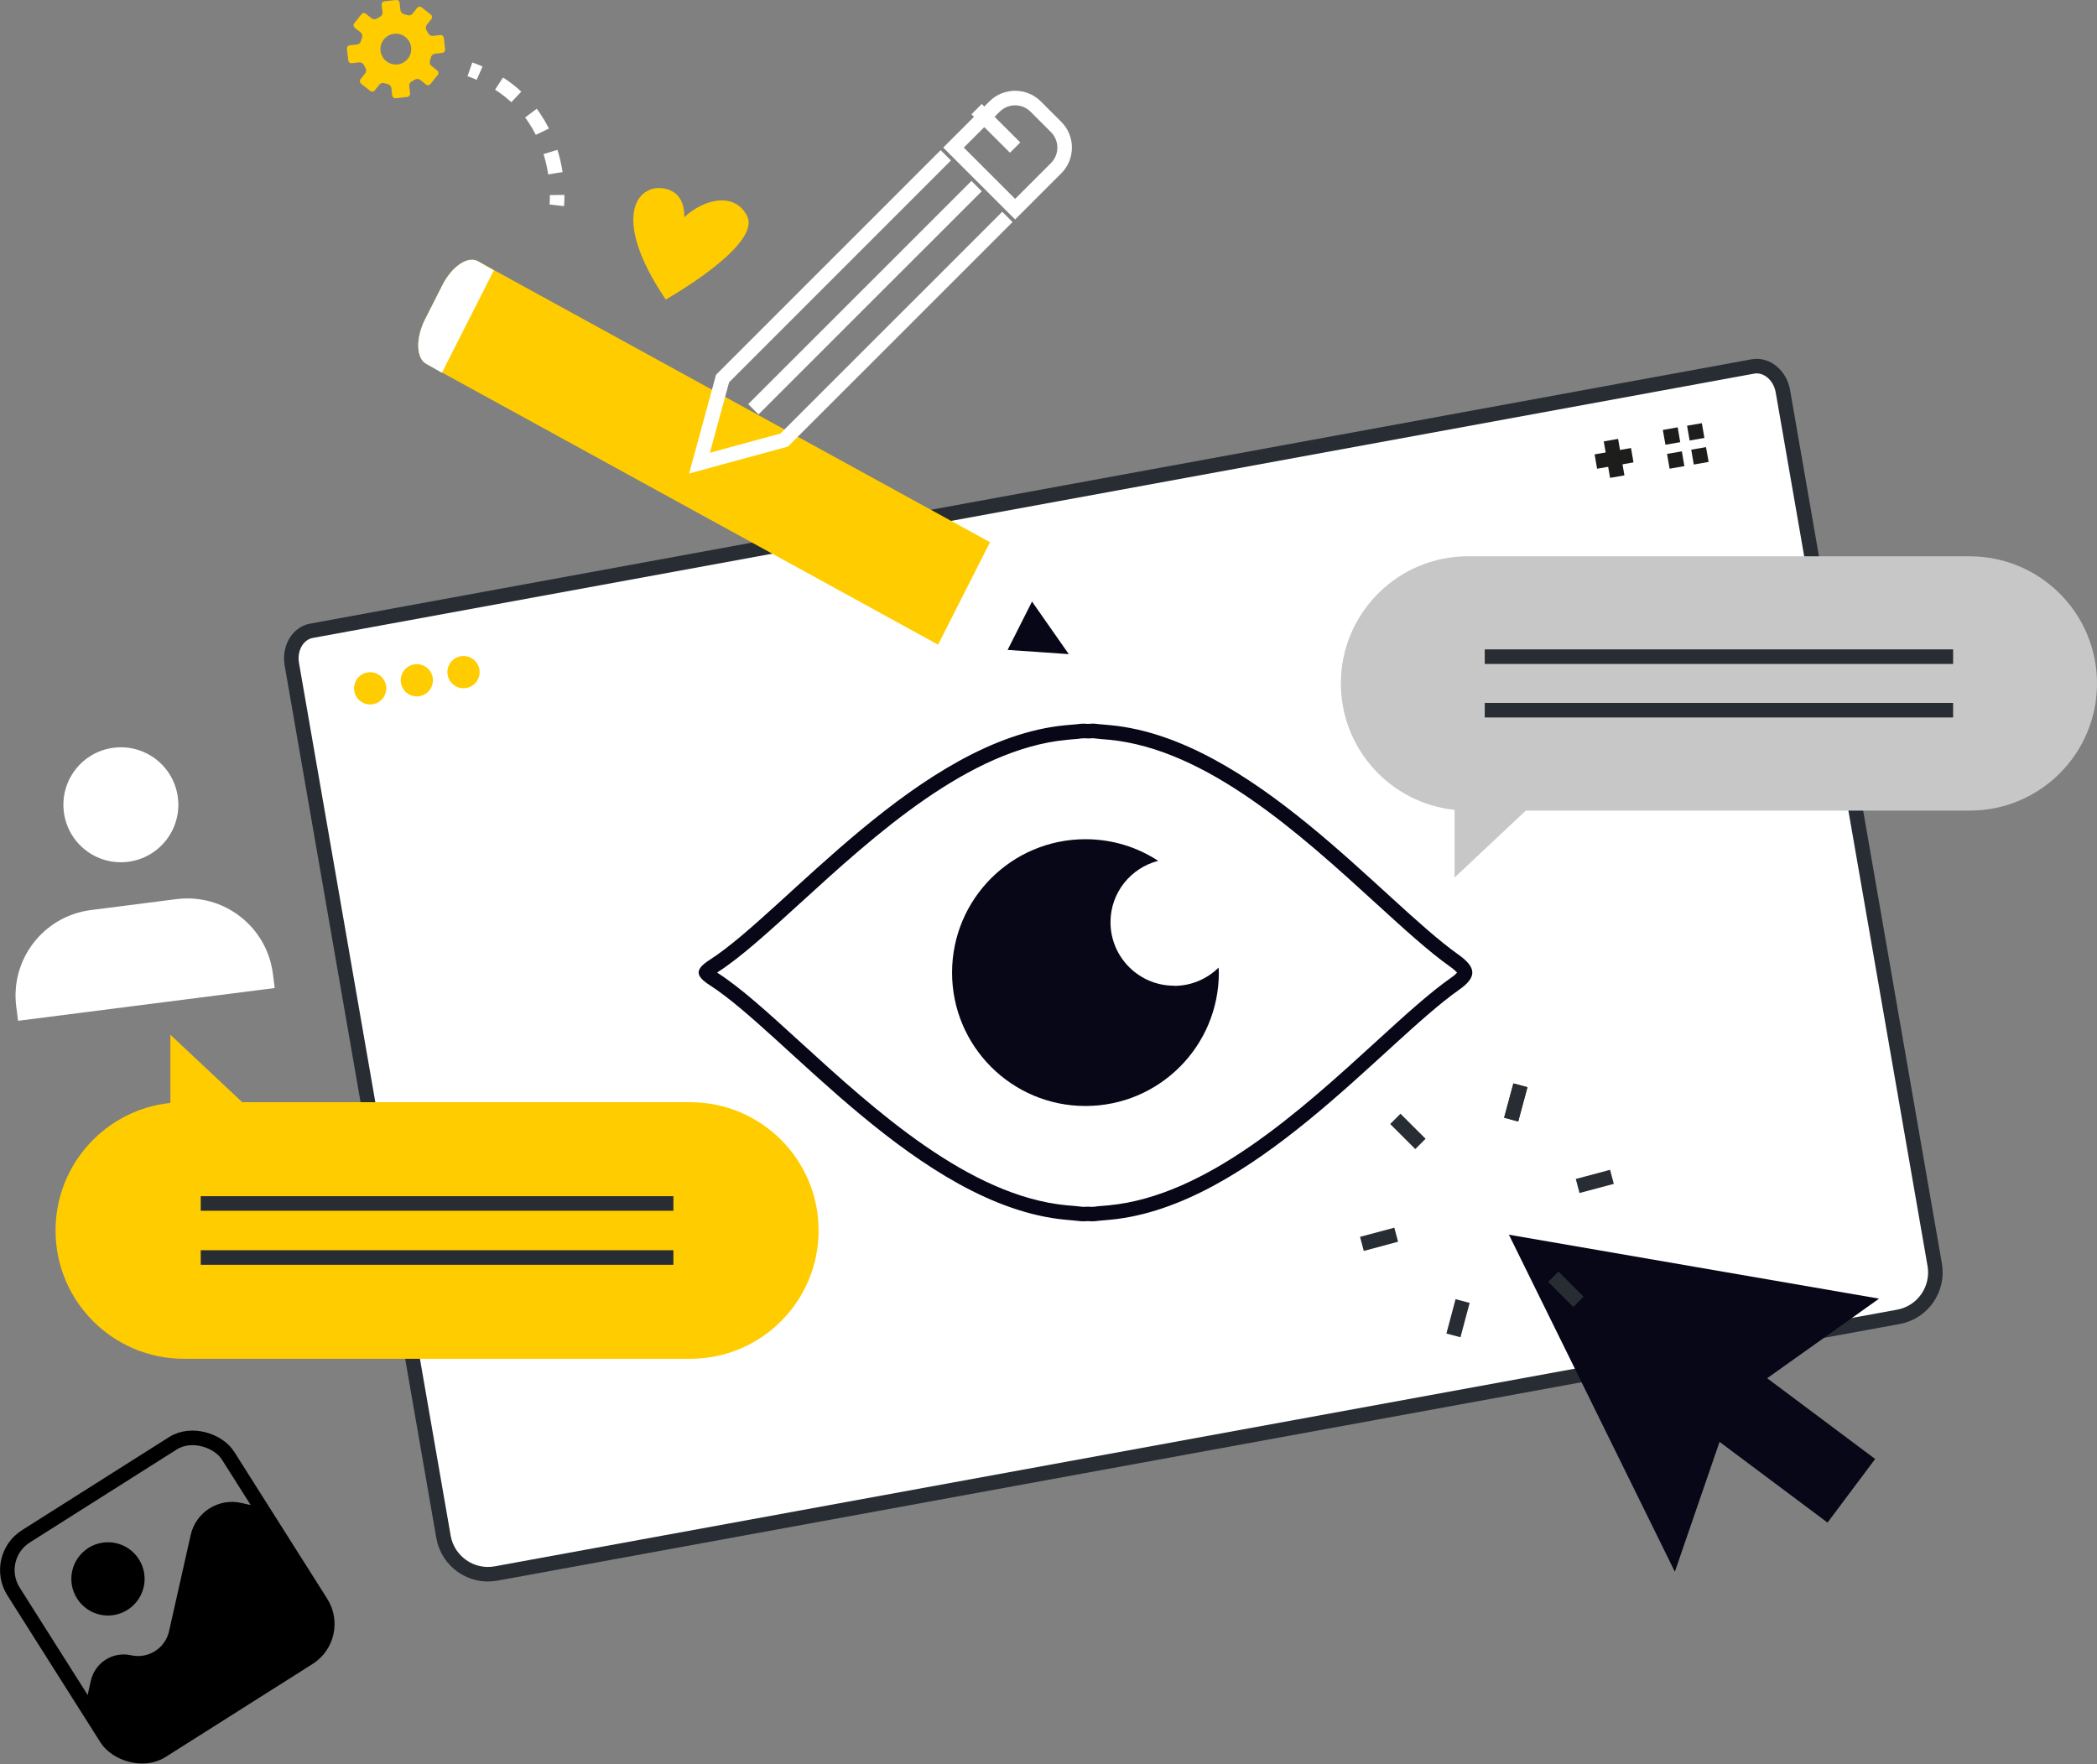 <?xml version="1.0" encoding="UTF-8"?>
<svg id="Warstwa_2" data-name="Warstwa 2" xmlns="http://www.w3.org/2000/svg" viewBox="0 0 288.01 242.32">
  <rect x="0" y="0" width="288.01" height="242.32" fill="#808080" stroke="none"/>
  <defs>
    <style>
      .cls-1 {
        fill: #fc0;
      }

      .cls-2, .cls-3 {
        fill: #fff;
      }

      .cls-4 {
        stroke: #000;
        stroke-miterlimit: 10;
        stroke-width: 2px;
      }

      .cls-4, .cls-5, .cls-6, .cls-7, .cls-8, .cls-9 {
        fill: none;
      }

      .cls-5 {
        stroke-dasharray: 3 3;
      }

      .cls-5, .cls-6, .cls-7, .cls-8, .cls-3, .cls-9 {
        stroke-width: 2px;
      }

      .cls-5, .cls-7 {
        stroke-miterlimit: 10;
      }

      .cls-5, .cls-7, .cls-9 {
        stroke: #fff;
      }

      .cls-6 {
        stroke: #1d1d1b;
      }

      .cls-10 {
        fill: #080717;
      }

      .cls-11 {
        fill: #1d1d1b;
      }

      .cls-8, .cls-3 {
        stroke: #282d33;
      }

      .cls-12 {
        fill: #c7c7c7;
      }
    </style>
  </defs>
  <g id="Warstwa_2-2" data-name="Warstwa 2">
    <g id="Layer_2" data-name="Layer 2">
      <g>
        <g>
          <path class="cls-3" d="M260.73,180.86c3.35-.61,5.57-3.81,4.99-7.16l-20.85-119.96c-.38-2.21-2.22-3.74-4.11-3.41L42.8,86.63c-1.89.33-3.1,2.39-2.72,4.59l20.83,119.85c.59,3.39,3.83,5.66,7.22,5.04l192.6-35.25Z"/>
          <g>
            <path class="cls-1" d="M53.02,94.16c.21,1.21-.6,2.35-1.8,2.56-1.21.21-2.35-.6-2.56-1.8-.21-1.21.6-2.35,1.8-2.56,1.21-.21,2.35.6,2.56,1.8Z"/>
            <path class="cls-1" d="M59.43,93.05c.21,1.21-.6,2.35-1.8,2.56-1.21.21-2.35-.6-2.56-1.8-.21-1.21.6-2.35,1.8-2.56s2.35.6,2.56,1.8Z"/>
            <path class="cls-1" d="M65.84,91.93c.21,1.21-.6,2.35-1.8,2.56-1.21.21-2.35-.6-2.56-1.8-.21-1.21.6-2.35,1.8-2.56,1.21-.21,2.35.6,2.56,1.8Z"/>
          </g>
          <g>
            <line class="cls-6" x1="221.25" y1="60.45" x2="222.12" y2="65.46"/>
            <line class="cls-6" x1="224.18" y1="62.52" x2="219.18" y2="63.39"/>
          </g>
          <g>
            <polygon class="cls-11" points="230.42 58.69 228.38 59.05 228.74 61.08 230.77 60.73 230.42 58.69 230.42 58.69"/>
            <polygon class="cls-11" points="230.99 61.99 228.96 62.34 229.31 64.37 231.34 64.02 230.99 61.99 230.99 61.99"/>
            <polygon class="cls-11" points="233.74 58.12 231.71 58.47 232.06 60.5 234.09 60.15 233.74 58.12 233.74 58.12"/>
            <polygon class="cls-11" points="234.31 61.41 232.28 61.76 232.63 63.8 234.67 63.44 234.31 61.41 234.31 61.41"/>
          </g>
        </g>
        <path class="cls-12" d="M270.55,76.4h-68.93c-9.64,0-17.46,7.82-17.46,17.46h0c0,9.02,6.84,16.45,15.62,17.37v9.29l9.78-9.19h60.99c9.64,0,17.46-7.82,17.46-17.46h0c0-9.64-7.82-17.46-17.46-17.46h0Z"/>
        <g>
          <line class="cls-8" x1="203.92" y1="90.19" x2="268.25" y2="90.19"/>
          <line class="cls-8" x1="203.92" y1="97.54" x2="268.25" y2="97.54"/>
        </g>
        <path class="cls-1" d="M94.81,186.62H25.25c-9.73,0-17.62-7.89-17.62-17.62h0c0-9.11,6.91-16.6,15.77-17.52v-9.37l9.87,9.27h61.54c9.73,0,17.62,7.89,17.62,17.62h0c0,9.73-7.89,17.62-17.62,17.62Z"/>
        <g>
          <line class="cls-8" x1="27.57" y1="172.71" x2="92.49" y2="172.71"/>
          <line class="cls-8" x1="27.57" y1="165.29" x2="92.49" y2="165.29"/>
        </g>
        <path class="cls-1" d="M91.44,41.14s13.2-7.45,11.17-11.47c-2.52-4.99-10.41-.22-10.48,3.62-.07,3.84,4.49-5.75-.43-7.28-3.85-1.19-8.22,3.37-.26,15.13Z"/>
        <g>
          <path class="cls-1" d="M60.77,39.15l-2.38,4.69c-1.31,2.59-1.25,5.33.13,6.12l70.32,38.58,7.13-14.07-70.32-38.58c-1.39-.79-3.57.67-4.89,3.26h0Z"/>
          <path class="cls-2" d="M60.7,51.19l7.13-14.07-2.17-1.23c-1.39-.79-3.57.67-4.89,3.26l-2.38,4.69c-1.31,2.59-1.25,5.33.13,6.12l2.17,1.23h.01Z"/>
          <polygon class="cls-2" points="128.92 88.6 146.79 89.84 136.06 74.5 128.92 88.6"/>
          <polygon class="cls-10" points="138.39 89.26 146.79 89.84 141.74 82.62 138.39 89.26"/>
        </g>
        <g>
          <path class="cls-9" d="M136.6,14.63l-5.64,5.64,8.46,8.46,5.64-5.64c1.55-1.55,1.55-4.09,0-5.64l-2.82-2.82c-1.55-1.55-4.09-1.55-5.64,0Z"/>
          <line class="cls-9" x1="134.13" y1="25.56" x2="103.47" y2="56.21"/>
          <polyline class="cls-9" points="129.9 21.33 99.24 51.99 96.07 63.61 107.7 60.44 138.36 29.79"/>
          <line class="cls-9" x1="134.13" y1="14.99" x2="139.42" y2="20.27"/>
        </g>
        <g>
          <path class="cls-10" d="M150.01,101.39c.15,0,.35.02.56.05.24.03.48.06.68.07.36.03.71.06,1.08.09,13.43,1.28,26.31,13.03,36.65,22.47,3.88,3.54,7.23,6.6,10.15,8.67.57.4.85.68.99.85-.13.15-.38.39-.86.72-2.95,2.07-6.35,5.17-10.28,8.76-10.34,9.44-23.22,21.18-36.67,22.47-.35.04-.71.07-1.02.09-.24,0-.48.04-.72.07-.21.03-.41.05-.56.05h-.19c-.12,0-.25-.02-.37-.02h-.06c-.13,0-.25,0-.37.02h-.19c-.15,0-.35-.02-.56-.05-.24-.03-.48-.06-.68-.07-.36-.03-.71-.06-1.08-.09-13.43-1.28-26.31-13.03-36.65-22.47-4.35-3.97-8.1-7.39-11.26-9.42-.04-.03-.08-.05-.11-.08.04-.02.07-.05.11-.07,3.16-2.03,6.91-5.46,11.26-9.42,10.34-9.44,23.22-21.19,36.67-22.47.35-.04.71-.07,1.02-.09.24-.01.48-.04.72-.07.21-.03.41-.05.56-.05h.19c.12,0,.25.02.37.02h.06c.13,0,.25,0,.37-.02h.19M150.01,99.39c-.2,0-.4.02-.6.03-.2,0-.4-.03-.6-.03-.47,0-.93.1-1.39.12-.38.03-.75.06-1.12.1-19.92,1.91-38.49,25.57-48.8,32.2-2.06,1.32-2.06,2.19,0,3.51,10.32,6.63,28.88,30.3,48.8,32.2.37.04.75.07,1.12.1.46.03.93.12,1.39.12.2,0,.4-.02.6-.03.2,0,.4.03.6.03.47,0,.93-.1,1.39-.12.37-.03.75-.06,1.12-.1,19.35-1.85,37.41-24.22,47.89-31.59,2.46-1.73,2.39-3.05-.12-4.83-10.49-7.45-28.49-29.66-47.76-31.5-.37-.04-.75-.07-1.12-.1-.47-.02-.93-.12-1.39-.12h-.01Z"/>
          <path class="cls-10" d="M161.25,135.38c-4.82,0-8.73-3.91-8.73-8.73,0-4.06,2.79-7.45,6.55-8.42-2.87-1.88-6.3-2.97-9.99-2.97-10.12,0-18.32,8.2-18.32,18.32s8.2,18.32,18.32,18.32,18.32-8.2,18.32-18.32c0-.24-.03-.46-.03-.69-1.58,1.55-3.73,2.51-6.11,2.51v-.02Z"/>
        </g>
        <polygon class="cls-10" points="258.08 178.36 232.66 173.97 207.24 169.58 218.64 192.73 230.03 215.87 236.17 198.03 251 209.12 257.54 200.38 242.71 189.29 258.08 178.36"/>
        <g>
          <line class="cls-8" x1="208.82" y1="149.06" x2="207.55" y2="153.77"/>
          <line class="cls-8" x1="208.82" y1="149.06" x2="207.55" y2="153.77"/>
          <line class="cls-8" x1="191.64" y1="153.67" x2="195.09" y2="157.11"/>
          <line class="cls-8" x1="187.05" y1="170.84" x2="191.76" y2="169.58"/>
          <line class="cls-8" x1="199.62" y1="183.41" x2="200.88" y2="178.69"/>
          <line class="cls-8" x1="216.79" y1="178.8" x2="213.34" y2="175.35"/>
          <line class="cls-8" x1="221.39" y1="161.63" x2="216.68" y2="162.89"/>
        </g>
        <path class="cls-1" d="M50.23,1.88l.81.64c.19.15.51.17.71.04l.44-.25c.22-.1.37-.38.35-.62l-.12-1.03c-.03-.24.15-.46.38-.48L54.4,0c.24-.03.46.15.48.39l.12,1.03c.03.24.24.47.48.52l.49.14c.22.08.53,0,.68-.19l.64-.81c.15-.19.43-.22.62-.07l1.26,1c.19.15.22.43.07.61l-.64.81c-.15.19-.16.51-.03.71l.25.44c.1.22.38.37.62.35l1.03-.12c.24-.03.45.15.48.38l.18,1.59c.03.24-.15.45-.38.48l-1.03.12c-.24.03-.48.24-.53.48l-.14.49c-.08.23,0,.53.19.68l.81.65c.19.15.22.43.07.61l-1,1.25c-.15.19-.43.22-.61.07l-.81-.65c-.19-.15-.51-.17-.71-.03l-.44.25c-.22.1-.37.38-.35.62l.12,1.03c.03.24-.15.46-.38.48l-1.59.18c-.24.03-.46-.15-.48-.38l-.12-1.03c-.03-.24-.24-.47-.47-.52l-.49-.14c-.23-.08-.53,0-.68.19l-.65.81c-.15.19-.43.22-.61.07l-1.26-1c-.19-.15-.22-.43-.07-.62l.65-.81c.15-.19.17-.51.03-.71l-.24-.44c-.1-.22-.38-.37-.62-.35l-1.03.12c-.24.03-.46-.15-.48-.39l-.18-1.59c-.03-.24.15-.46.38-.48l1.03-.12c.24-.03.47-.24.52-.48l.14-.49c.08-.22,0-.53-.19-.68l-.81-.64c-.19-.15-.22-.43-.07-.61l1-1.25c.15-.19.43-.22.61-.07h-.03ZM53.05,8.4c.91.73,2.24.58,2.97-.34.73-.91.58-2.24-.34-2.97-.91-.73-2.24-.58-2.97.34-.73.91-.57,2.24.34,2.97Z"/>
        <g>
          <path class="cls-7" d="M76.47,28.2s.06-.53.05-1.42"/>
          <path class="cls-5" d="M76.28,23.79c-.61-3.96-2.65-9.66-9.05-13.08"/>
          <path class="cls-7" d="M65.87,10.05c-.43-.19-.87-.37-1.33-.53"/>
        </g>
        <g>
          <path class="cls-2" d="M37.73,135.7s-.16-1.29-.25-1.96c-.83-6.49-6.76-11.08-13.25-10.25-2.14.27-9.61,1.23-11.75,1.5-6.49.83-11.08,6.76-10.25,13.25.09.67.25,1.96.25,1.96l35.25-4.5Z"/>
          <path class="cls-2" d="M24.43,109.53c.55,4.33-2.51,8.28-6.83,8.83-4.33.55-8.28-2.51-8.83-6.83-.55-4.33,2.51-8.28,6.83-8.83,4.33-.55,8.28,2.51,8.83,6.83Z"/>
        </g>
        <g>
          <rect class="cls-4" x="5.54" y="201.91" width="34.87" height="34.87" rx="5.49" ry="5.49" transform="translate(-113.74 46.29) rotate(-32.33)"/>
          <path d="M19.08,214.16c1.49,2.35.79,5.45-1.56,6.94s-5.45.79-6.94-1.56c-1.49-2.35-.79-5.45,1.56-6.94s5.45-.79,6.94,1.56Z"/>
          <path d="M14.62,238.77l-2.9-4.58.76-3.36c.56-2.49,3.03-4.05,5.52-3.49h0c2.36.53,4.69-.95,5.22-3.31l2.97-13.21c.71-3.14,3.82-5.11,6.96-4.4l2.64.59,8.3,13.12c1.62,2.56.86,5.96-1.7,7.58l-20.18,12.77c-2.56,1.62-5.96.86-7.58-1.7h0Z"/>
        </g>
      </g>
    </g>
  </g>
</svg>